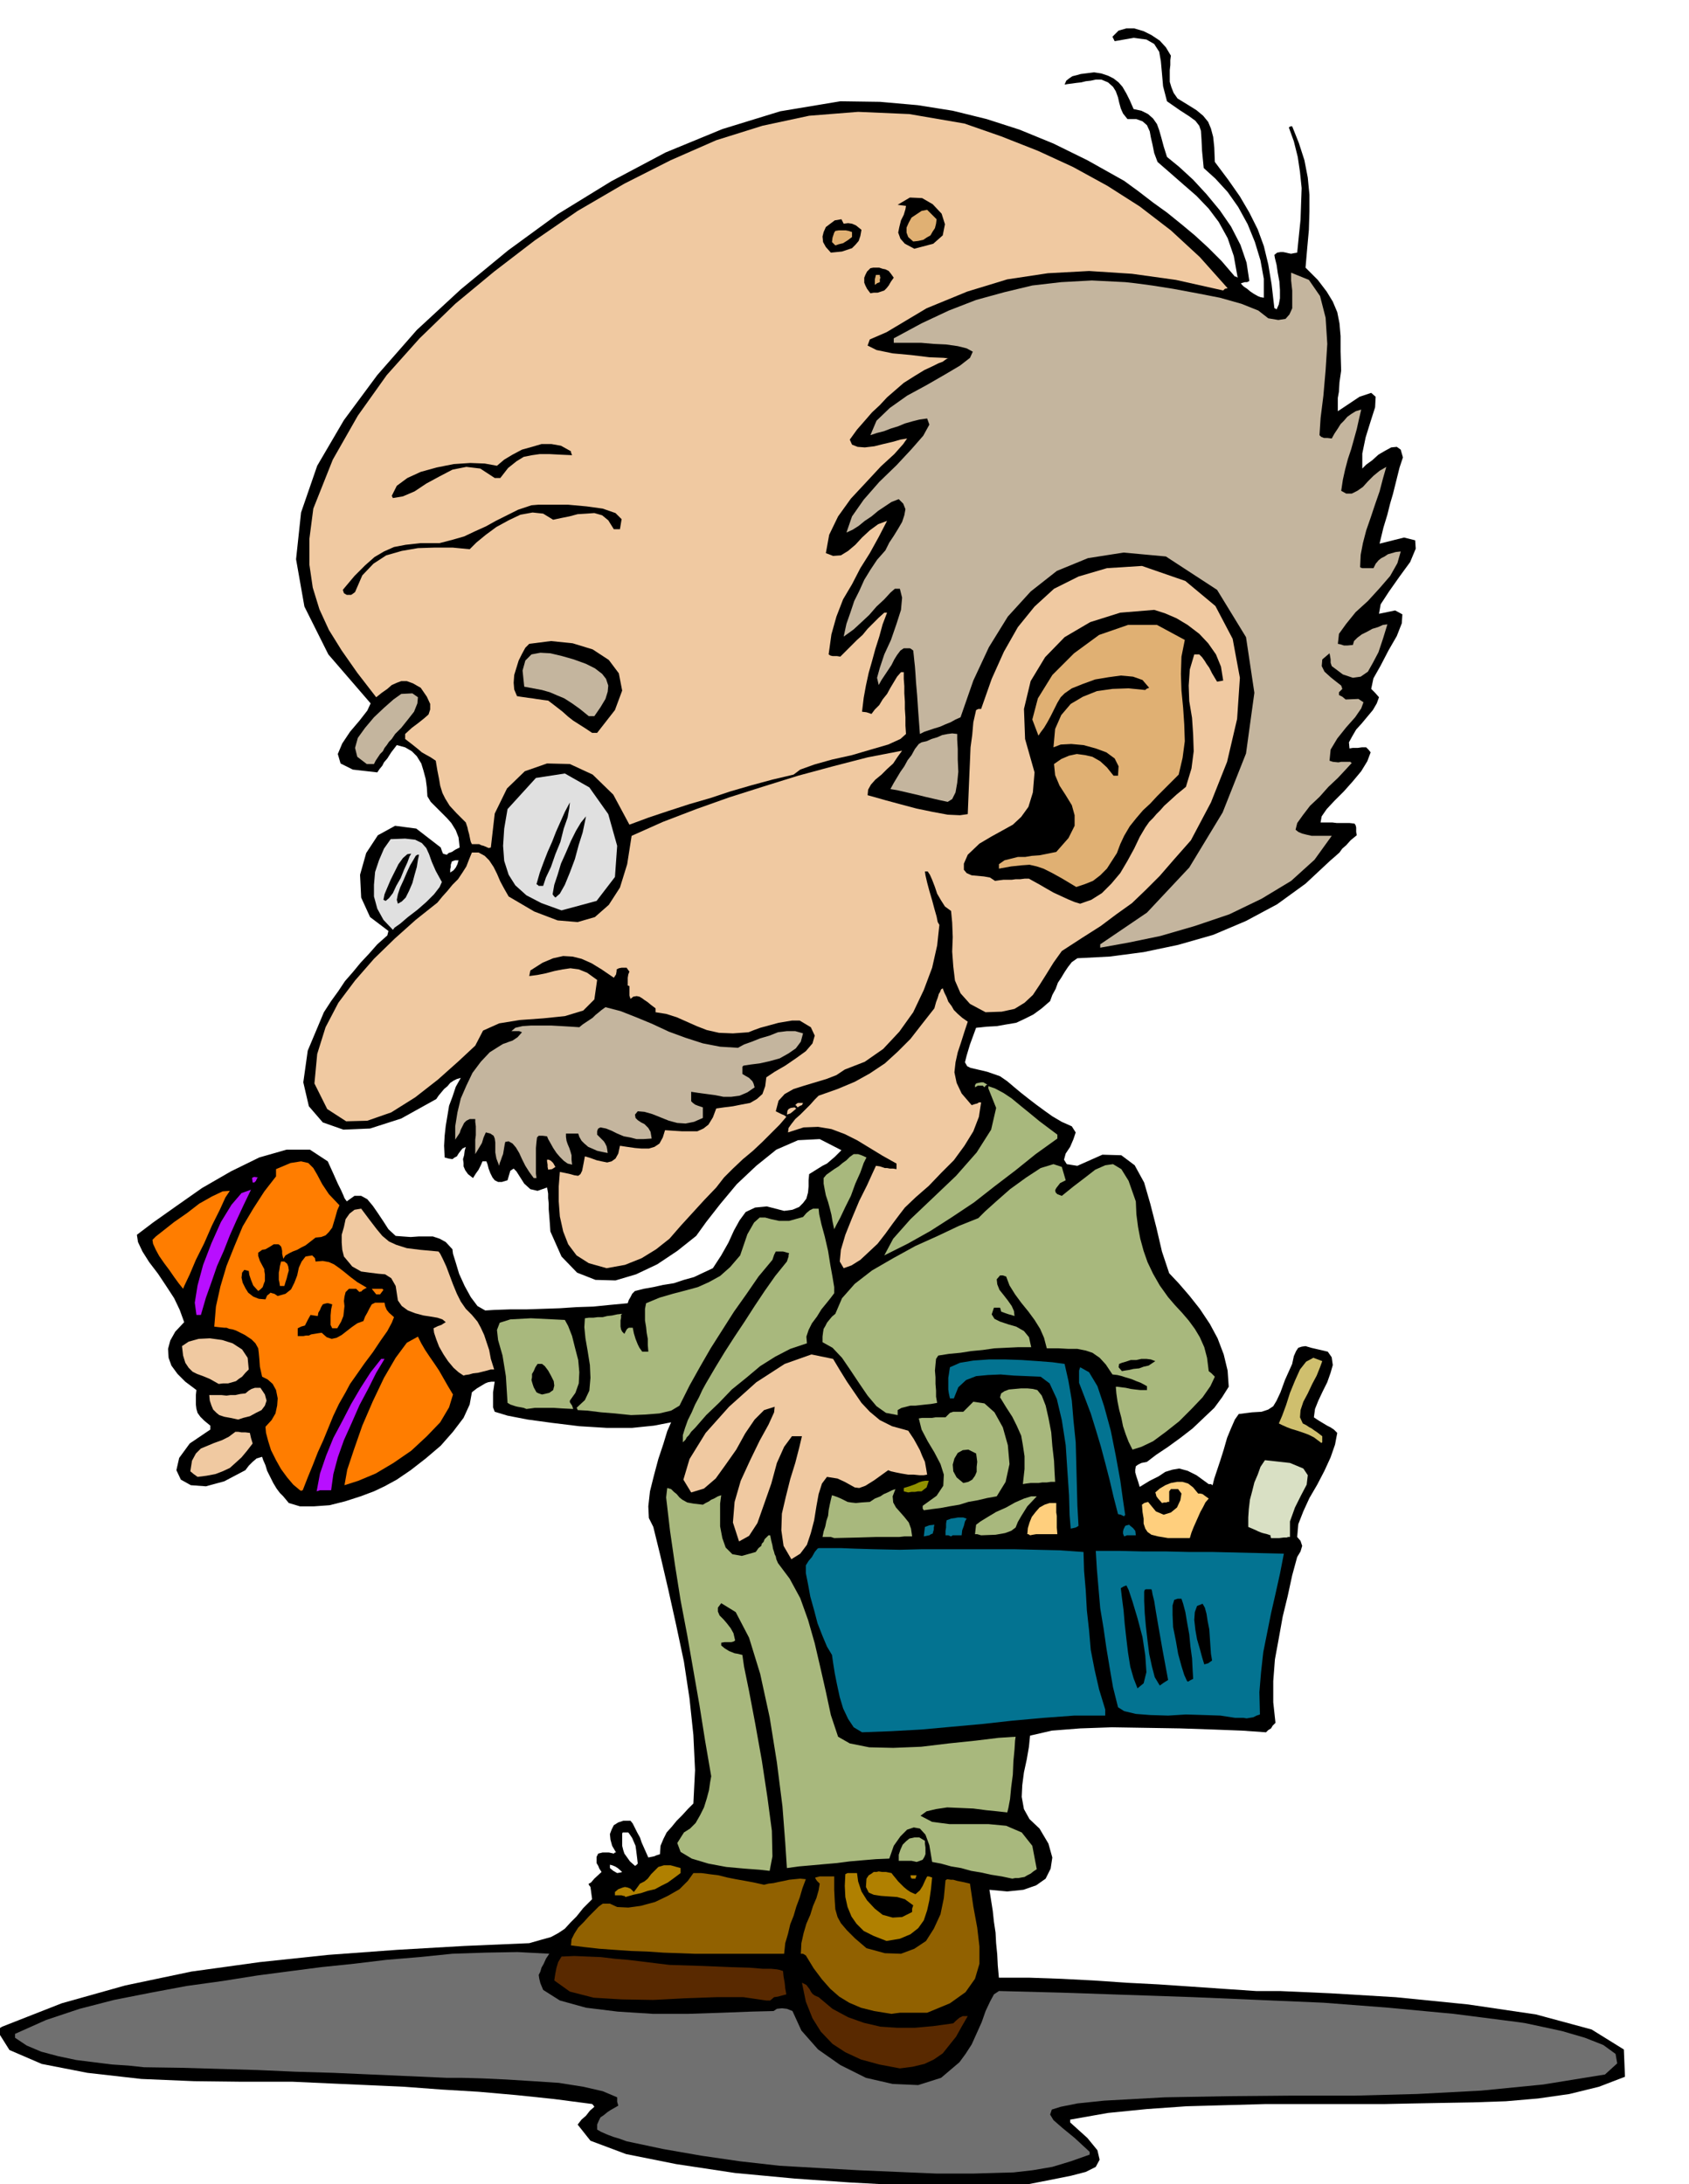 <svg xmlns="http://www.w3.org/2000/svg" fill-rule="evenodd" height="634.297" preserveAspectRatio="none" stroke-linecap="round" viewBox="0 0 3035 3925" width="490.455"><style>.brush1{fill:#000}.pen1{stroke:none}.brush3{fill:#592900}.brush4{fill:#916100}.brush5{fill:#b08000}.brush6{fill:#a8b87d}.brush7{fill:#037391}.brush8{fill:#f0c9a1}.brush9{fill:#ffcf7d}.brush12{fill:#ff7d00}.brush13{fill:#b80fff}.brush15{fill:#c4b59e}.brush17{fill:#e0b073}</style><path class="pen1 brush1" d="m1643 3929-41-3-75-4-99-7-107-10-106-16-90-18-64-24-23-29 7-9 8-7 7-9 8-7-2-3-2-2-69-9-67-7-68-6-67-4-67-5-67-3-67-3-66-3h-91l-86-1-95-4-97-11-82-16-58-25-22-35 4-4 5-3 107-42 114-32 119-25 123-17 123-13 123-9 121-7 117-5 21-6 18-5 13-7 12-8 10-11 11-11 12-15 16-16-2-15-1-7-3-4v-2l4-2 6-7 13-12-4-6-2-5-3-5v-11l3-6 8-2h11l9 2 2-2h2l-7-12-3-11-1-10 3-8 4-8 8-5 9-3h13l4 5 4 8 4 8 5 9 3 9 4 9 4 9 4 9 5-1 5-1 5-2 6-2 1-15 5-12 6-12 9-10 9-11 10-10 10-11 10-10 3-60-3-63-7-66-10-66-14-66-14-63-14-60-13-53-8-16-1-21 3-27 7-28 8-30 9-27 7-23 7-16-31 6-39 4h-46l-49-3-49-6-44-6-36-7-23-7-3-8v-27l1-6 1-7 1-6h-6l-6 1-5 2-5 3-10 6-9 7-4 22-11 24-19 25-22 25-27 23-27 21-25 17-22 12-19 9-24 9-28 9-28 7-28 2h-25l-20-6-10-12-6-6-6-8-6-10-5-10-6-12-3-10-4-9-2-6-10 3-7 6-7 7-6 8-38 20-33 9-27-2-18-10-8-17 5-22 19-26 37-25v-7l-11-9-7-7-5-7-2-7-1-8v-17l1-9-20-15-14-14-11-15-5-14-1-16 4-15 9-16 16-17-8-22-10-21-15-23-14-21-16-21-12-19-8-17-2-13 29-22 41-29 47-33 52-30 51-25 49-14h42l32 21 10 22 8 18 6 12 4 9 2 5 2 3 1 1 1 2 14-10h12l11 6 10 12 9 13 10 15 9 14 13 12 13 1 14 1 14-1h26l12 4 11 6 12 13 1 8 5 16 6 20 10 22 11 20 12 16 14 8 16-1 29-1h29l30-1 30-1 30-2 30-1 30-3 32-3 2-6 3-5 3-6 5-5 16-4 17-3 18-4 19-3 18-6 18-5 17-8 17-8 15-23 13-23 10-22 10-18 11-15 17-8 21-2 31 8 15-2 12-5 7-7 6-8 3-11 1-11v-11l1-11 8-5 8-5 8-5 8-4 7-6 7-6 6-6 6-6-39-20-39 2-39 17-36 29-35 33-30 36-25 32-18 25-34 27-36 24-38 18-37 11-36-1-33-13-28-29-20-45-1-15-1-13-1-12v-10l-1-10v-8l-1-6-1-5-17 6-13-3-11-10-7-11-7-11-5-5-6 4-5 17-10 3h-7l-6-3-4-5-4-8-3-8-2-8-2-5h-7l-3 7-4 8-5 7-5 8-9-7-5-7-3-7v-6l-1-7 2-7 1-8 2-7-6 3-4 5-3 4-3 5-4 2-4 3-7-1-7-2-1-21 1-18 2-18 3-18 3-18 6-16 6-18 9-16-7 2-6 3-6 4-5 6-6 5-5 6-5 6-4 6-63 35-56 18-48 2-37-13-25-29-10-43 8-57 29-69 13-20 13-18 12-18 14-16 14-17 15-16 15-17 18-16 1-4 1-4-33-25-16-35-2-41 11-39 21-32 31-17 38 5 44 34 2 6 2 5 3 1 4 1 3-3 6-2 6-4 8-4-2-18-5-13-8-13-8-9-10-10-9-9-10-10-6-10-1-16-2-15-4-15-4-13-8-13-9-9-12-7-15-4-10 13-7 11-6 7-3 6-5 6-4 6-44-5-22-11-5-17 8-19 14-21 17-20 14-18 6-13-76-88-43-86-15-85 9-84 29-84 48-82 60-81 71-81 79-73 85-70 89-65 96-59 98-52 102-42 104-32 108-18 71 1 68 6 63 10 61 15 59 19 61 25 61 30 66 37 26 19 26 20 25 18 26 21 24 20 24 22 24 24 24 28h2l3 2-7-39-11-32-16-29-18-24-22-23-23-20-24-21-23-20-6-16-3-15-3-13-2-11-5-11-8-7-11-4h-16l-8-10-4-9-3-11-2-9-4-11-5-8-9-8-12-5h-10l-9 2-9 1-8 2-9 1-7 1-8 1-6 1 3-7 5-4 6-4 8-2 7-2 8-1 8-1 8-1 13 2 12 4 10 5 9 7 7 8 7 12 6 12 7 16 14 3 12 6 9 8 7 10 4 11 4 14 4 15 6 19 22 18 25 23 24 26 24 29 20 29 17 33 11 32 5 33-2 1-2 1h-4l-7 2 1 2 4 4 6 4 6 5 6 4 7 4 5 2 6 1v-34l-6-33-10-33-13-32-17-31-19-27-22-24-21-19-3-31-1-21-1-15-3-9-7-9-11-8-17-11-23-16-7-27-2-23-2-22-3-17-9-14-14-8-23-3-34 6-2-4-2-4 11-11 14-4h14l17 5 14 7 15 10 11 12 9 15-1 8v9l-1 9v21l3 10 4 10 7 10 18 11 16 10 12 10 9 11 5 12 4 15 2 19 1 26 24 32 21 30 17 29 15 30 11 30 8 33 6 36 5 43h1l3 2 4-9 2-11v-15l-1-15-3-16-2-14-3-12-1-6 5-4 6-1h5l5 1 4 1 5 1 5-1 6-1 3-30 3-29 1-29 1-28-3-29-4-27-7-28-9-25 3-2h3l12 30 10 31 6 31 3 31v30l-1 33-3 33-3 35 22 22 16 21 11 18 8 19 4 20 2 23v28l1 34-3 21-1 17-2 11v24l39-26 21-7 8 7-1 19-8 25-9 29-6 29v27l7-7 11-8 11-10 12-7 11-6 10-1 7 5 4 14-6 18-4 16-4 16-4 16-5 17-5 20-7 23-7 29 44-11 20 5 1 15-10 24-19 26-19 27-15 23-3 17 29-6 13 7-1 16-9 23-15 26-14 27-13 23-4 19 7 7 7 8-4 11-7 12-10 12-10 12-10 11-7 12-6 11 1 11 6-1h9l7-1h8l4 4 4 5-6 16-11 18-15 18-16 18-17 17-14 15-9 13-2 11h21l8 1h23l9 1 2 3 1 4v8l1 6-11 9-8 9-7 6-5 7-9 8-7 6-45 42-51 37-56 30-59 25-63 18-62 13-61 8-58 3-10 7-7 9-6 9-6 10-6 9-4 11-6 11-4 11-15 13-15 11-16 8-15 7-18 3-17 3-18 1-19 2-11 30-6 20-3 12 4 7 6 3 13 3 17 4 23 8 13 9 13 11 12 10 14 11 13 10 15 11 14 10 17 10 18 8 7 11-4 12-6 14-8 12-3 11 5 8 19 3 45-20 34 1 24 18 17 31 11 38 11 43 10 43 13 39 17 18 19 22 19 24 18 27 14 26 11 29 7 29 2 29-12 19-14 19-19 18-20 19-22 17-22 16-21 14-17 13-10 2-6 3-4 3-1 6v5l2 7 3 9 3 10 18-11 16-8 12-8 13-4 12-2 15 4 16 8 22 16h4l3 2 3-12 5-15 6-18 6-19 6-21 7-17 7-16 7-10 24-3 17-1 12-4 9-6 6-10 7-15 8-22 13-29 3-14 4-9 4-6 6-2 7-1 10 3 13 3 17 4 7 10 2 14-4 14-6 17-8 16-8 17-6 15-2 15 9 6 10 6 5 3 6 3 6 4 6 6-4 21-8 23-11 24-13 25-14 24-11 24-9 23-2 23 6 7 3 9-3 10-6 10-9 33-8 37-9 37-7 39-7 38-3 39v38l4 37-5 5-3 5-5 3-4 4-43-3-52-2-59-2-61-1-62-1-57 2-51 4-39 9-2 20-4 23-5 23-3 23-1 21 4 22 10 18 18 17 16 27 7 25-3 20-9 18-17 12-23 8-29 3-32-3 3 19 3 19 2 19 3 20 1 19 2 20 1 20 2 22h56l57 2 58 3 58 4 58 3 59 4 58 4 59 4h43l90 4 117 7 130 13 122 18 100 27 58 36 2 49-47 18-53 13-56 8-58 5-59 2-56 1-54 1-48 1h-214l-71 2-72 2-71 5-70 7-68 12v5l31 28 18 22 4 17-7 13-18 9-27 7-35 7-41 8-27 1-27 1h-26l-24 1h-76l-25 1zM809 1568l6-4 4-5 3-6 2-7h-6l-3 1-3 1-1 3-1 3v4l-1 4v6zm332 1785 2-1 3-3-1-9-1-8-1-8-1-7-3-7-3-7-4-6-3-4h-10l-1 2v22l2 8 2 6 5 7 5 7 9 8zm-32 13 6-1 3-1-8-7-5-3-5-2-4-1v6l6 5 7 4z"/><path class="pen1" style="fill:#707070" d="m1683 3906-71-3-70-3-71-4-70-4-71-8-69-10-69-12-66-14-14-5-10-3-8-3-5-2-9-4-7-4v-9l3-7 3-6 6-4 6-5 6-4 7-4 7-4-2-7v-8l-26-11-35-8-44-7-46-3-48-3-43-2-37-1h-27l-68-3-68-3-68-3-68-2-68-3-68-2-68-2-68-1-28-3-30-2-32-4-32-4-33-7-30-8-26-11-21-14v-7l56-25 60-20 62-16 66-13 64-12 65-9 63-10 61-8 54-7 58-6 58-7 60-5 59-6 60-2 57-1 57 3-6 9-4 9-4 7-2 7-3 6 1 7 2 8 5 12 30 19 47 13 57 7 63 4h64l61-2 52-2 40-1 6-4 9-1 9 1 10 4 16 35 30 34 40 28 46 23 48 11 46 2 41-13 33-28 11-15 11-17 9-20 9-20 7-20 8-17 7-13 9-6 115 3 117 4 117 4 117 5 117 5 117 9 117 11 117 15 13 2 28 6 37 8 41 12 33 13 22 16 3 17-22 20-111 18-112 11-114 6-113 3h-115l-113 1-113 2-109 6-48 5-30 6-16 5-3 9 6 10 16 14 22 18 27 25v5l-34 12-33 10-35 6-35 4-36 1-35 1h-67z"/><path class="pen1 brush3" d="m1617 3717-37-7-33-9-28-13-23-15-21-22-15-24-12-30-7-34 8 4 6 8 2 4 3 4 4 3 7 3 25 21 28 15 28 10 30 7 30 2h32l33-3 36-5 5-5 6-5 6-3h9l-11 19-10 18-12 15-12 15-16 11-17 8-21 5-23 3z"/><path class="pen1 brush4" d="m1602 3619-31-5-24-6-21-9-18-11-16-14-15-17-15-20-14-23-5-3h-4l1-19 4-18 5-17 7-16 5-16 6-14 4-14 2-12-5-5-2-3-1-2v-1l8-2h26v24l1 20 1 15 4 14 6 11 11 13 14 14 21 18 33 9 29 1 24-9 21-14 14-22 12-26 6-29 3-32 3-2 7 1h4l7 2 10 2 13 3 6 41 7 38 4 34v31l-8 27-17 24-28 20-41 17h-49l-8 1-7 1z"/><path class="pen1 brush3" d="m1377 3595-41-6h-49l-56 2-57 3-57-1-50-3-43-11-28-20 1-7 1-6 1-5 1-5 3-10 6-10 23-1 24 1 24 1 25 3 24 2 25 3 24 3 25 3 62 2 48 2 34 1 24 2h15l10 1 5 1 6 2 1 10 2 11 1 10 2 11-8 2-7 2-7 1-7 6h-7z"/><path class="pen1 brush4" d="m1248 3511-28-1-28-1-29-2-29-1-29-2-28-2-27-3-24-3 1-11 5-10 7-11 10-10 9-10 9-9 9-9 7-5h13l13 6 20 1 22-3 26-7 23-11 21-12 15-15 10-14h14l15 2 16 2 16 4 15 3 17 3 16 3 18 4 8-2 9-1 9-2 10-2 9-2 10-1 10-1 10 1-6 16-5 17-6 16-5 17-6 15-4 17-5 17-2 19h-161z"/><path class="pen1 brush5" d="m1593 3488-23-9-18-9-13-13-9-13-7-17-4-18-1-20 1-21 4-2h17l2 15 6 18 10 16 14 15 14 11 18 5 17-1 18-9v-6l2-6-15-11-14-4-15-1-14-1-13-2-9-4-5-10 1-15 4-6 5-3 4-3h5l4-1 6 1h7l10 2 3 4 5 6 4 5 5 5 5 5 6 5 6 4 9 4 8-7 5-8 4-9 4-8h3l6 2-2 20-3 21-4 18-6 18-10 14-14 11-19 8-24 4zm-469-79-2-2h-2l-3-1h-12v-6l6-5 8-3 4-1 5 1 5 2 6 6 6-8 5-7 8-4 6-5 6-8 6-6 7-7 10-3h12l18 5v9l-12 9-11 8-12 6-11 6-13 3-12 4-14 3-14 4z"/><path class="pen1 brush5" d="m1639 3376-2-1-1-5h11l-1 3-1 3h-6z"/><path class="pen1 brush6" d="m1819 3376-19-4-19-3-18-4-18-3-18-5-18-3-18-5-16-3-5-30-7-19-10-11-11-2-12 4-12 12-12 17-8 23-24 1-24 2-23 2-23 3-23 2-22 2-23 2-22 3-3-46-5-65-10-79-13-81-17-78-20-65-24-46-26-16-6 8v7l3 7 7 7 6 7 7 9 5 9 3 13-3 2-4 1h-12l-6 1v5l6 5 8 5 5 2 5 2 6 1 8 2 3 21 9 44 11 58 12 67 10 66 8 60 1 46-5 26-18-2-27-2-33-3-32-6-30-9-20-12-6-16 12-19 11-7 10-10 8-14 7-14 5-16 4-15 2-14 2-11-11-64-10-63-11-63-11-63-12-63-10-63-9-62-7-60 1-9 1-8 7 2 5 5 5 4 5 6 5 4 9 5 11 2 17 2 5-3 6-3 4-3 5-2 7-4 6-2-2 15v41l4 21 6 17 12 12 17 3 25-7 5-7 5-4 1-4 3-3 2-5 5-5 2-2h3l2 10 2 8 1 6 2 6 1 4 2 4 1 5 3 7 21 28 19 35 14 39 12 42 10 43 10 44 9 42 13 39 21 12 35 7 43 1 50-2 50-6 48-5 41-5 31-2-1 7-1 16-2 21-1 24-3 23-2 21-3 16-2 8-18-2-20-2-23-3-23-1-24-1-20 3-17 4-11 8 21 11 31 4h70l32 3 28 12 19 24 8 42-6 4-5 4-6 3-5 3-6 1-5 1h-6l-5 1z"/><path class="pen1 brush6" d="m1647 3346-9-2h-23v-11l3-9 4-9 6-6 6-5 9-2h9l10 6v5l1 7v12l-2 5-3 5-5 2-6 2z"/><path class="pen1 brush7" d="m1549 3113-15-9-10-15-9-19-6-20-5-23-4-20-3-19-2-14-9-15-8-19-9-23-6-23-7-25-4-22-4-20v-14l5-8 6-7 5-9 5-6 2-1h40l25 1 34 1 47 1 40-1h165l41 1 42 1 42 3 1 34 3 35 2 36 4 36 3 35 7 36 8 35 11 36v11h-56l-54 4-56 5-54 6-55 5-55 5-54 3-53 2zm670-26-26-4-29-1-33-1-32 2-32-1-26-2-21-5-11-7-9-36-6-35-6-36-5-35-6-36-3-35-3-35-2-33h42l42 1h42l43 1h42l42 1 42 1 43 1-7 36-8 36-8 35-7 35-7 35-4 36-3 36 1 40-6 2-6 3-6 1-6 1-6-1h-15z"/><path class="pen1 brush1" d="m2044 3034-7-18-6-21-4-25-3-25-3-27-2-24-3-23-2-17 5-3 5-2 4 8 7 21 9 30 9 34 5 33 2 30-5 20-11 9zm40-5-9-15-5-19-5-23-3-24-3-26-2-23-1-22v-17l1-3 2-1h10l1 3 1 6 3 12 3 19 5 29 7 40 10 54-8 5-7 5zm49-8-5-11-5-16-6-22-4-23-5-25-1-22v-17l3-10 6-2h7l3 9 4 15 3 18 4 22 2 21 3 22 1 20 1 17-6 3-3 2-2-1zm31-30-4-13-4-15-5-17-3-17-2-18 1-14 4-11 10-4 4 7 3 11 2 13 3 15 1 15 1 15 1 14 2 12-7 5-7 2z"/><path class="pen1 brush8" d="m1422 2802-14-24-4-28 1-30 7-30 8-32 9-29 7-27 5-21h-18l-14 19-13 29-10 37-13 37-12 34-15 23-18 10-11-34 3-37 11-38 17-37 17-35 16-29 10-22 1-10-19 6-17 17-17 25-16 29-19 27-18 25-21 18-23 7-14-23 11-37 29-47 42-47 49-44 51-33 48-17 39 8 12 20 13 21 13 19 13 19 15 16 18 15 22 11 29 8 4 6 6 9 5 9 6 11 4 10 5 11 2 11 2 12-6 1h-8l-10-1h-10l-12-2-10-2-9-2-5-2-25 18-16 10-11 4-8-1-9-5-9-5-13-6-19-3-9 12-6 19-4 22-4 25-6 23-7 21-12 16-16 10z"/><path class="pen1 brush9" d="m2099 2764-18-3-12-3-7-5-4-6-3-9v-9l-2-12-1-13 4-3 7-2 14 17 14 6 13-4 11-9 6-13 2-12-6-8h-13l-3 4v19h-3l-2 1h-4l-4 1-7-8-3-4-1-4-1-3 8-7 10-6 10-4 11-2h10l10 3 9 7 9 11h4l4 1 4 3 7 5-6 7-4 8-5 9-4 9-4 9-4 9-4 10-3 10h-39z"/><path class="pen1" style="fill:#d9e0c4" d="M2299 2764h-15l-1-3v-2l-6-2-4-1-4-1-3-1-5-2-4-2-7-3-7-3v-17l1-15 2-17 4-15 4-16 6-14 5-14 8-12 45 5 24 10 8 12-2 17-10 19-11 22-9 25v28h-3l-3 1h-5l-8 1z"/><path class="pen1 brush6" d="m1499 2764-6-2h-15l2-10 3-9 2-10 3-9 1-10 2-10 2-9 2-8 9 3 7 3 6 3 6 3 6 1 9 1 10-1 15-1 9-6 10-4 6-4 7-3 8-4 6-2-5 13 1 11 5 9 8 9 7 8 8 10 4 11 2 14h-14l-9 1h-41l-33 1-43 1z"/><path class="pen1 brush7" d="m1660 2761 1-9 1-8 8-3 9-1-1 5v4l-1 3-1 4-3 1-3 2-5 1-5 1zm49 0-5-2h-5v-8l1-6v-7l1-6 8-3 7-1 5-1h10l6 2-3 5-2 8-3 8-1 9h-16l-3 2zm311 0-2-5v-4l1-4 3-6 3-1 4-1 2 2 5 4 4 5 1 8h-16l-5 2z"/><path class="pen1 brush6" d="m1763 2759-7-2h-4l1-9 1-8 8-6 13-8 15-9 18-8 16-9 16-7 13-4h10l-17 18-10 16-7 12-4 10-8 6-11 4-17 3-26 1z"/><path class="pen1 brush9" d="m1851 2759-3-2h-2l1-11 3-10 4-10 7-9 7-8 9-5 9-3h12v17l1 6v21l1 12h-38l-6 1-5 1z"/><path class="pen1 brush7" d="m1924 2747-2-24-1-36-3-44-3-46-7-45-9-38-13-28-16-12-24-1-24-1-24-2-23 1-21 2-18 7-14 13-8 20h-7l-2-9-1-7v-21l1-6 1-7 1-6 18-8 24-4 28-2h30l29 1 29 2 26 2 22 3 7 31 6 35 3 36 4 39 1 38 1 38 1 38 2 36-3 2-2 1-4 1-5 1zm96-22-6-3-5-1-8-31-7-30-8-31-8-30-9-30-9-29-11-29-10-26v-22l2-6 16 9 15 25 12 36 12 44 9 45 8 44 5 36 4 27h-1l-1 2z"/><path class="pen1 brush6" d="m1660 2714-2-3v-5l25-18 12-18 1-20-6-19-11-21-12-20-11-21-5-20 6-1h18l6-1h18l8-8 6-2h18l18-18 20 3 18 16 15 27 9 32 3 34-7 32-16 26-17 3-17 4-17 3-16 5-18 3-16 3-16 2-14 2z"/><path class="pen1" style="fill:#919100" d="m1632 2682-4-1-4-1v-6l10-3 11-4 6-3 6-2 6-1h6l-2 6-2 6-4 3-5 4h-6l-6 1h-6l-6 1z"/><path class="pen1 brush12" d="m539 2678-12-10-11-13-11-15-9-16-9-18-5-16-4-15-1-11 11-12 7-12 3-14 1-13-3-15-6-11-9-8-10-5-4-18-1-14-1-11-1-8-5-9-7-7-12-8-16-8-6-2-6-1-5-2h-4l-10-1-8-1 3-36 8-36 11-37 14-35 15-36 19-32 20-31 21-27v-13l26-11 19-3 13 3 9 9 7 12 9 17 12 18 19 20-4 9-3 11-3 10-3 10-6 8-6 6-8 3-10 1-9 7-9 7-8 4-7 4-8 3-6 3-7 4-4 6-2-9v-5l-1-5-1-3-3-3-2-1h-8l-8 5-7 4-6 1-4 3-3 2v6l3 9 8 15v3l1 6v12l-2 5-2 6-4 4-4 3-9-10-4-10-3-9-1-7-4-1-4-1-4 5-1 9 2 9 5 10 5 8 9 7 10 4 12 1 3-7 4-3 2-2 3 1 4 1 6 4 14-4 10-8 6-12 5-13 3-14 5-11 7-9 12-2 5 5 1 6 13-1 11 2 9 4 10 7 9 7 11 9 12 9 17 10-7 4-3 3h-2l-1 1-3-3-3-3h-13l-6 6-2 8-1 8 1 9-1 9-1 9-4 10-7 12h-9l-3-6v-17l1-11 2-9-7-2h-3l-4 1-3 1-3 5-2 5-3 5-1 6-7-1-6-1-5 9-5 10-7 2-6 3v14h10l5-1h5l4-2 6-1 6-1 7-1 9 8 9 3 9-2 9-5 9-7 9-7 10-7 11-4 3-8 4-7 4-8 4-7 6-3h17l1 6 3 7 4 5 9 8-4 10-8 15-12 17-14 21-15 20-14 20-12 17-8 15-12 21-10 21-9 22-9 22-10 22-9 23-9 22-9 23-3 1-2-1z"/><path class="pen1 brush13" d="m569 2680 6-32 11-32 13-32 16-30 16-31 17-29 18-28 19-24h6l-15 25-14 28-16 30-14 32-14 31-11 31-8 30-4 29h-20l-6 2z"/><path class="pen1 brush12" d="m619 2669 5-28 12-36 15-43 19-44 20-42 21-36 20-27 20-11 6 12 7 12 8 12 9 13 8 12 8 14 8 14 9 15-7 23-16 27-24 25-28 26-32 22-32 19-31 13-25 8z"/><path class="pen1 brush6" d="m1838 2667 3-27v-23l-3-20-3-17-8-18-8-16-11-17-11-18 2-7 6-4 8-3 11-1 11-1h11l10 1 8 2 8 10 7 18 5 22 5 26 2 25 3 26 1 21 1 17h-8l-7 1h-8l-7 1h-14l-8 1-6 1z"/><path class="pen1 brush1" d="m1731 2665-12-10-6-11-1-12 3-11 6-10 9-5 10-1 14 7 1 7 1 8-1 9v9l-3 7-5 7-7 4-9 2z"/><path class="pen1 brush8" d="m355 2654-7-5-6-5 3-19 7-13 9-9 12-5 12-5 14-5 12-6 12-9h5l6 1h7l8 1 2 9 3 10-10 13-10 12-11 10-10 9-13 6-13 5-16 3-16 2z"/><path class="pen1 brush6" d="m2035 2605-7-14-5-13-5-15-3-15-4-15-3-15-2-14-1-12h3l7 1 8 1 9 2 8 1 9 1h12v-7l-11-6-8-3-7-3-6-2-7-2-6-2-8-2-9-1-12-18-11-12-13-9-12-4-15-3h-16l-18-1h-21l-5-19-7-16-10-16-11-15-13-16-11-15-10-16-6-16-6-2h-5l-6 7 1 9 4 10 8 10 7 9 7 10 4 9 1 9-6-2-4-1-6-2-8-3-1-4-1-3h-11l-4 12 5 8 10 5 15 5 14 4 14 8 9 11 4 18h-24l-21 1-21 1-21 3-21 2-19 3-21 2-19 3-4 6-1 10-1 11 1 12v12l1 12v11l2 11-11 2-10 1-9 1-9 1h-9l-8 2-8 2-7 4v9l-21-4-17-12-16-19-15-22-16-24-15-22-17-18-18-10v-10l1-8 1-6 3-5 3-6 4-5 5-6 6-5 12-28 23-26 31-24 38-22 40-22 40-18 38-18 35-14 12-12 20-18 25-22 29-21 26-17 23-7 15 5 7 24-10 5-7 9-2 4 1 4 3 3 8 3 21-17 21-16 18-14 18-8 14-2 15 9 13 21 13 37 1 23 3 23 4 21 6 22 7 20 10 21 12 21 15 21 12 14 13 14 12 14 11 15 9 15 8 18 5 19 3 24 5 4 6 6-8 17-14 20-20 21-22 22-24 19-23 17-21 10-16 5z"/><path class="pen1" style="fill:#cfbf6e" d="m2373 2592-12-9-10-5-11-4-9-3-10-3-8-3-9-4-6-3 6-14 7-19 7-22 9-22 9-20 11-14 13-7 16 6-4 11-6 15-8 15-8 17-8 15-5 15-1 13 5 11 6 3 6 4 4 2 4 3 6 4 9 7v11l-2 1-1-1z"/><path class="pen1 brush6" d="M1227 2592v-13l4-13 5-14 7-14 6-14 7-13 6-13 6-11 17-29 17-28 18-28 18-27 18-28 18-27 19-27 21-26 2-6 1-3v-3l1-3-4-1-3-1-4-1h-13l-3 6-3 9-25 30-22 32-22 31-21 33-21 33-19 33-19 34-18 36-15 9-21 5-25 2-26 1-29-3-25-2-24-3-18-1-1-3-1-1 15-14 8-17 2-23-1-23-4-25-4-23-2-20 1-16 7-1h8l8-1h9l8-2 9-1 9-2 9-1-2 2v5l-1 5v11l1 5 2 4 4 4 3-6 2-3 3-2h7l2 10 3 10 2 5 2 5 3 6 5 7h11l-1-12v-11l-2-11-1-10-2-12v-21l2-10 24-10 24-7 23-6 22-6 20-9 20-11 18-16 18-21 13-38 12-21 10-9h10l11 3 14 3h18l25-7 6-7 6-5 6-3h10l1 10 4 18 6 22 6 26 4 25 4 22 3 18v11l-6 8-8 10-9 11-8 13-9 12-6 12-4 12 1 12-30 10-27 14-27 17-25 21-26 21-23 24-23 22-20 23-7 7-4 6-4 4-2 4-3 3-2 2z"/><path class="pen1 brush8" d="m428 2551-14-3-11-2-9-3-5-4-6-6-3-7-3-9-1-10h22l9 1 7-1h9l9-2 9-1 6-5 5-3 3-1 3-1h10l8 12 3 11-3 9-6 8-10 5-11 6-12 3-9 3z"/><path class="pen1 brush6" d="m946 2532-5-2-5-1-6-1-4-1-9-3-5-3-3-48-6-37-8-28-2-18 5-13 19-6 37-2 61 3 6 11 7 18 5 20 6 23 2 22-1 20-6 17-10 14v3l2 3 2 3 2 6-20-1-15-1h-34l-7 1-8 1z"/><path class="pen1 brush1" d="m974 2506-6-2-4-2-5-9-2-6-2-7 1-5v-6l3-5 3-7 4-6h8l5 4 6 8 5 9 5 10 1 8-2 8-7 5-13 3z"/><path class="pen1 brush8" d="m393 2487-16-9-12-5-11-4-8-4-7-7-6-9-4-13-2-17 12-8 18-5 20-1 22 3 19 6 17 11 10 15 2 21-6 6-6 7-6 4-5 4-7 2-7 2h-9l-8 1zm440-15-9-6-9-8-10-12-8-12-8-14-5-13-4-12-1-8 8-4 6-2 3-2 5-3-6-5-9-3-12-2-13-2-15-4-13-5-11-8-7-10-4-26-8-14-11-7-12-1-16-2-15-2-16-9-15-18-3-12-1-13v-14l4-14 3-14 7-10 9-7 12-2 15 20 13 17 10 12 12 10 13 6 19 6 24 3 33 3 3 4 5 10 6 13 6 16 6 16 7 17 7 14 9 13 11 11 10 12 6 11 6 13 4 12 5 15 3 16 6 19h-6l-7 2-8 2-8 2-9 1-7 2-7 1-3 1z"/><path class="pen1 brush1" d="m2016 2464-6-7 1-6 5-2 7-2 9-3h10l9-2h9l8 1 8 3-6 4-6 4-9 2-8 3-10 1-9 2-7 1-5 1z"/><path class="pen1 brush13" d="m353 2363-3-22 5-31 10-37 15-39 17-38 19-31 18-21 17-6-13 27-13 28-12 27-11 28-12 27-10 29-10 28-9 31h-8z"/><path class="pen1 brush12" d="m676 2326-4-5-4-5h19l2 2-3 4-3 4h-7zm-347-10-8-10-8-11-9-13-9-12-9-13-6-11-5-11-1-7 6-6 14-11 19-15 23-16 22-17 23-13 19-9 13-1-8 12-10 22-14 28-14 32-15 30-11 26-9 19-3 7zm174-5-1-7-1-4v-13l1-5 1-7 2-8h6l5 4 2 5 1 7-2 7-2 8-2 6-2 7h-8z"/><path class="pen1 brush8" d="m1090 2279-32-9-22-14-15-20-9-23-6-27-2-27v-27l2-26 10 2 9 2 7 2 7 1 4-3 3-6 2-10 3-16 10 3 11 4 9 2 10 2 8-2 7-5 5-9 3-14 13 2 14 2 12 1h13l10-3 9-6 6-11 4-13 15 1 16 1h27l11-5 9-7 8-13 6-16 14-2 16-2 15-3 16-3 12-7 10-9 5-14 2-16 15-10 19-11 19-13 18-13 12-14 4-14-7-15-20-12h-14l-12 2-12 2-11 3-11 3-11 3-11 4-10 4-28 2-25-1-22-5-18-7-18-8-18-8-19-6-19-3v-7l-8-6-6-5-6-4-4-3-5-3-5-1-6 1-5 4-2-6v-17l-3-1v-14l1-6 2-5-3-4-2-3h-9l-5 1-4 2v3l-1 6-4 6-22-15-18-11-18-8-16-4-17-1-18 4-19 8-22 14-1 5-1 5 15-2 15-3 15-4 15-3 14-2 15 2 15 6 18 13-5 35-20 20-33 10-39 4-42 3-37 6-29 13-14 27-30 28-37 33-41 32-43 27-43 15-38 1-34-22-23-46 5-53 15-48 23-44 30-40 34-39 37-36 38-34 39-31 9-11 9-10 9-11 10-10 8-12 7-11 5-13 5-12h12l11 6 8 8 8 12 6 12 6 14 7 13 8 14 46 27 42 16 36 3 31-9 25-22 20-31 13-42 8-51 56-25 60-23 59-21 63-20 61-19 63-17 62-16 62-12-8 11-8 12-11 10-10 10-11 9-8 9-5 9-1 10 11 3 21 6 26 7 30 8 29 6 27 5 22 1 14-2 1-25 1-24 1-24 1-23 1-24 3-22 2-23 5-22 4-2h5l19-54 22-49 25-44 30-37 35-32 44-22 51-15 63-4 78 27 54 45 31 59 13 70-5 74-18 77-29 73-36 68-30 34-26 30-25 25-25 24-28 20-28 21-33 21-37 24-15 21-13 21-12 19-12 18-15 14-18 11-23 5-29 1-28-15-17-19-10-23-3-25-2-27 1-26-1-26-2-21-11-8-7-11-7-12-4-12-5-13-4-9-4-6h-5l1 7 3 13 4 15 5 17 4 15 4 14 2 10 3 5-4 37-9 40-15 40-19 40-25 35-29 31-33 23-36 14-15 10-18 7-20 6-20 6-19 6-16 9-11 12-5 19 4 2 6 3 5 2 4 3-12 14-15 15-16 16-17 16-18 15-18 17-16 16-14 18-22 23-21 23-21 23-20 23-24 19-26 16-30 12-33 6z"/><path class="pen1 brush8" d="m1516 2279-7-12 2-21 8-27 12-30 13-31 14-28 10-22 6-13 7 1 9 3h4l5 1h6l6 1v-10l-25-14-23-14-23-14-22-11-24-9-24-4-26 1-28 9 1-8 5-7 7-9 9-8 9-9 9-9 8-9 7-7 34-12 31-13 27-15 27-18 23-21 23-23 21-27 22-28 3-11 3-8 2-7 2-3 2-5 3-2 3 8 4 8 3 8 6 8 4 7 7 7 8 7 10 7-6 18-6 19-6 18-4 18-2 18 4 19 9 19 18 21 6-2 4-1 3-2h4l-4 26-10 26-16 26-19 26-23 23-22 23-23 20-20 19-10 13-12 16-13 18-14 18-16 15-15 14-16 10-14 5z"/><path class="pen1 brush6" d="m1589 2256 16-30 31-35 40-38 42-40 37-42 26-41 9-39-14-35v-4l12 4 15 8 15 10 17 14 16 13 17 14 16 12 16 12v7l-39 28-36 29-38 29-37 29-39 26-39 25-41 23-42 21zm-90-47-3-14-2-12-3-12-3-11-4-12-2-10-2-11v-10l5-6 7-5 7-5 8-5 7-6 7-5 6-6 7-5h8l6 2 9 4-5 10-6 17-9 20-8 22-10 20-9 19-7 13-4 8z"/><path class="pen1 brush13" d="m454 2125-1-8 1-1 3-1 7 1-2 1-2 5-3 3h-3z"/><path class="pen1 brush15" d="m959 2117-8-11-7-11-6-12-5-11-6-10-6-7-7-4-6 1-1 4-1 6-1 6-1 6-2 5-2 6-2 5-1 5-5-13-2-11v-18l-1-7-2-5-6-4-8-2-4 9-3 10-6 10-6 10v-26l1-8v-16l-1-8v-5h-10l-6 3-4 4-3 6-3 6-2 6-4 6-4 6v-24l4-25 6-25 10-23 11-23 15-20 16-17 19-12 5-3 6-2 5-2 6-2 9-6 8-9-5-2h-14l7-6 13-3 15-1h37l18 1 17 1 15 1 6-5 6-4 6-4 6-4 5-5 5-4 6-5 7-5 27 7 28 11 29 12 30 14 30 11 31 10 31 6 32 2 11-6 14-5 15-6 17-5 15-6 16-2h15l14 4-4 15-9 12-13 9-16 9-18 5-18 4-16 2-13 2-2 2v13l5 3 7 4 3 3 3 3 2 4 2 7-13 9-14 6-15 2h-14l-15-3-15-2-15-2-13-2v17l3 3 4 3 5 2 9 3v19l-16 7-15 3-15-1-15-4-15-6-15-6-14-4-12-1-5 6 1 6 4 4 6 4 6 3 7 7 4 7 2 12-15 1h-12l-12-3-11-2-12-5-10-5-10-4-10-2-4 2-1 2-1 3v6l5 5 7 7 2 3 3 6 1 5 1 7-10-2-9-2-9-4-7-3-7-6-5-5-4-7-2-6h-22v6l1 7 2 6 3 7 2 6 2 7v8l1 9-8-2-7-5-7-7-6-7-6-9-5-9-4-7-2-5-8-1h-7l-3 3-1 8-1 11v46l1 8h-5z"/><path class="pen1 brush8" d="m985 2102-1-5v-4l-1-6v-3h3l4 2 4 4 4 7-6 4-7 1zm429-99 1-7 2-3 4-2 7-1 1 1 2 1-7 6-4 3-3 1-3 1zm19-13-2-3-2-1 3-3 2-1h9l-1 2-1 2-3 1-5 3z"/><path class="pen1 brush6" d="M1752 1954v-4l2-3 4-1 5-1h4l7 4-3 2-2 3-3-3h-9l-5 3z"/><path class="pen1 brush15" d="M1977 1703v-6l84-57 76-81 60-99 42-106 15-109-15-100-52-85-92-60-76-7-64 10-56 23-47 37-41 45-34 55-28 60-23 66-9 4-9 5-10 4-9 4-10 3-9 3-9 3-8 4-3-40-2-30-2-23-1-16-1-13-1-9-1-10-1-9-4-3-2-1h-11l-6 4-6 8-5 8-5 10-6 9-6 9-6 9-5 9-3-13 5-18 8-24 12-26 10-29 8-25 2-22-4-16h-9l-8 7-11 12-14 13-13 15-15 14-13 12-11 8-7 5 5-23 7-20 7-21 9-18 9-20 11-18 12-18 15-17 7-14 8-12 8-13 7-12 4-12 2-11-4-10-8-8-13 5-12 8-12 8-12 10-12 8-11 9-11 7-11 5 10-29 21-30 28-32 31-30 27-29 21-24 11-20-4-11-14 2-12 3-14 4-12 5-13 4-13 5-12 3-12 4 11-26 24-23 31-22 35-19 33-19 27-16 18-14 5-11-11-6-16-4-21-3-22-1-23-2h-49v-8l50-27 49-23 49-19 51-14 50-12 52-6 55-3 60 3 18 2 30 4 38 6 43 8 41 8 39 11 30 12 18 14 18 3 13-2 7-8 5-11v-32l-2-18v-14l32 13 20 29 10 39 3 47-3 47-4 46-5 40-2 31 3 3 5 2h6l8 1 5-9 6-9 5-8 6-6 6-7 7-5 8-5 10-3-4 17-4 18-5 18-5 18-6 18-5 19-4 18-3 20 9 5h10l10-5 10-7 9-10 10-10 11-9 12-7-6 21-6 23-8 23-8 24-8 23-6 23-4 21-1 22 1 1 3 1h20l4-8 5-6 5-4 6-3 6-4 7-2 7-2 9-1-6 21-13 23-19 22-21 23-22 20-17 21-13 18-2 18 5 1 6 2h6l10-1 2-7 6-6 8-6 10-5 9-5 10-3 9-4 8-1-8 26-8 24-10 19-9 16-13 9-14 2-18-6-20-15-2-6v-6l-1-6-1-5-13 11-1 12 5 10 11 10 10 8 9 7 2 6-6 6v5l6 3 6 5 23-1 9 6-4 11-11 16-16 18-16 20-12 20-2 20 6 2 10 1 5-1h17v1l2 1-11 12-14 15-17 16-16 18-17 16-13 17-10 14-3 12 5 4 7 3 8 2 9 2h36l-31 43-42 38-53 32-58 28-62 21-62 18-58 12-50 9z"/><path class="pen1" d="m706 1671-17-18-11-20-6-22v-21l2-23 7-21 9-21 12-17 26-1 18 2 12 6 8 9 5 11 5 14 7 16 11 20-4 9-10 13-14 14-16 14-17 13-14 12-10 7-3 4zm303-35-36-13-27-14-20-18-12-19-8-25-2-27 2-31 6-35 51-56 52-8 44 25 34 48 16 57-4 56-33 43-63 17z" style="fill:#e0e0e0"/><path class="pen1 brush1" d="m715 1624-2-7 2-10 4-12 6-13 6-14 6-13 6-10 4-7 3-2h3l-2 9-2 13-4 14-4 15-6 14-6 12-7 7-7 4zm1226 0-10-3-12-5-13-6-13-6-14-8-12-7-11-6-7-4h-8l-8 1h-8l-7 1h-15l-8 1-7 1-9-6-11-2-11-1-11-1-9-4-5-6v-11l7-16 21-20 22-13 20-11 18-10 15-14 13-18 8-26 3-36-17-60-2-54 12-50 26-43 35-36 46-27 54-17 61-5 19 6 21 9 20 12 21 16 16 17 14 20 9 22 4 25-5 1-6 1-9-15-5-10-5-7-3-5-5-7-5-5h-9l-8 27-2 29 1 28 5 30 2 30 1 30-4 31-10 33-17 14-12 11-10 9-7 8-7 7-6 7-7 7-7 10-10 17-10 21-12 22-13 22-16 19-17 17-19 12-20 7zm-1248-5-2-1-2-1 2-10 5-12 6-14 7-14 7-14 8-11 8-7 7-1-3 5-4 11-6 13-6 15-8 14-6 13-7 9-6 5zm305-6-3-3-2-3 3-17 6-18 6-20 9-20 9-21 9-18 9-15 9-11-2 10-4 19-7 22-7 26-9 24-9 22-9 16-8 7z"/><path class="pen1 brush17" d="m1934 1594-25-15-18-10-16-8-12-4-13-3-14 1-19 2-22 4v-8l10-7 12-3 12-3h13l12-2 14-1 15-3 15-3 22-25 11-22v-19l-5-18-11-18-11-17-8-19-2-20 13-9 14-6 14-3 15 2 13 3 14 8 12 11 12 15h8l1-17-7-14-15-11-19-7-22-6-22-2-19 1-13 5 3-33 11-25 17-20 22-13 25-10 28-4 29-1 30 3 2-2 5-2-12-14-17-6-22-2-22 3-24 4-22 8-20 8-13 9-7 7-6 10-6 12-6 12-6 11-6 10-6 8-4 6-11-29 10-38 26-42 39-39 45-33 52-18h52l50 27-6 30-1 31 1 30 3 31 2 30 1 30-4 30-7 30-13 13-13 13-13 13-12 13-13 12-12 14-12 15-10 17-7 15-6 16-9 14-9 14-12 12-13 10-15 6-15 5z"/><path class="pen1 brush1" d="m968 1592-2-2-2-1 6-21 7-19 7-18 8-18 7-18 8-18 8-18 9-17-1 10-3 17-7 20-6 24-9 22-8 23-9 19-5 15h-8z"/><path class="pen1 brush8" d="m876 1523-7-3-4-1-4-2h-13l-2-4-1-4-1-5-1-5-2-7-1-5-2-6-1-3-17-17-12-13-8-13-5-10-4-13-2-12-3-15-3-18-9-6-9-5-7-4-7-6-10-8-13-10v-9l12-11 12-9 10-8 8-7 3-9v-10l-6-13-11-16-14-8-11-4h-10l-8 3-9 4-8 7-10 7-10 8-34-44-28-40-23-37-17-37-12-39-6-41v-47l7-54 35-88 45-79 52-73 59-66 64-62 70-58 73-56 77-53 84-49 83-42 82-36 83-26 84-18 88-7 92 4 99 17 66 23 66 26 63 29 62 34 58 37 56 43 52 48 50 56-5 1-3 3-85-19-79-11-77-5-74 4-73 11-72 22-73 30-72 43-30 13-4 11 16 8 29 6 33 3 33 4 25 1 10 1h-2l-2 1-3 2-4 3-8 3-10 5-15 7-18 11-19 12-15 13-15 13-13 14-14 13-13 15-14 16-13 18 4 9 10 4 13 1 17-2 16-4 17-4 14-4 12-2-7 10-16 18-24 22-26 28-28 30-23 32-16 33-6 33 13 5 14-1 13-8 13-11 12-13 14-13 15-11 16-6-15 29-16 29-17 27-15 29-16 27-12 31-9 32-5 36 3 2 4 1h8l6 1 10-10 10-10 10-10 10-9 9-11 10-10 10-10 10-9h5l-8 21-6 22-7 22-6 22-6 21-5 23-4 22-3 25 8 1 9 3 6-8 8-8 6-10 8-10 6-11 6-10 6-10 7-8h5v12l1 13v13l1 15v13l1 15v15l1 15-10 9-22 10-31 9-34 10-36 8-32 9-25 9-12 9-38 9-37 10-38 11-36 12-38 11-37 12-36 12-35 13-29-54-37-36-41-19-41-1-40 14-32 31-22 45-7 61-4 1-2-1z"/><path class="pen1 brush15" d="m1703 1441-14-3-13-3-13-3-12-3-13-3-13-3-13-3-12-2 6-11 6-10 6-10 7-10 6-11 7-9 6-11 7-9 5-3 9-2 9-4 10-3 9-4 10-2 8-1 9 1v10l1 17v19l1 22-2 20-3 17-6 12-8 5zm-1044-68-17-13-4-16 5-18 13-18 16-19 18-17 17-15 14-10 20-1 10 7-1 11-6 15-11 14-12 15-11 11-6 9-5 5-4 6-4 5-3 6-5 5-4 6-4 6-3 6h-13z"/><path class="pen1 brush1" d="m1064 1317-12-8-11-7-11-7-9-7-10-9-9-7-9-7-8-6-8-1-7-1-7-1-6-1-8-1-7-1-7-1-6-1-5-12-1-12 1-14 4-13 4-13 6-12 6-11 7-7 39-5 39 4 36 11 29 19 18 24 6 31-13 35-32 41h-9z"/><path class="pen1 brush15" d="m1058 1287-16-13-14-10-14-9-12-5-14-6-14-4-16-3-16-3-3-29 5-18 11-11 16-3 18 1 21 5 21 6 22 8 16 8 13 10 7 9 4 12-1 11-4 13-9 15-11 16h-10z"/><path class="pen1 brush1" d="m623 1069-5-3-2-6 21-25 19-19 17-15 17-10 18-8 21-4 27-3h34l23-6 21-6 19-9 20-9 18-10 20-10 20-10 24-8 12-1h54l33 3 29 4 23 8 11 11-3 18h-11l-10-16-11-9-14-4-14 1-16 1-15 4-15 3-14 3-18-11-19-2-22 4-21 10-22 12-19 14-17 14-12 12-31-3h-31l-31 1-29 5-28 8-23 15-20 21-13 30-4 3-3 2h-8zm83-174-1-2-1-2 9-18 19-14 24-11 29-8 30-6 30-2 26 1 22 4 13-11 15-9 17-9 18-5 17-5h18l17 3 18 10v2l2 5-22-1-19-1h-17l-14 2-15 3-13 8-15 12-14 18h-10l-26-17-25-3-25 5-23 12-24 13-21 14-21 9-18 3zm858-368-6-8-3-6-2-5v-9l2-5 3-6 6-6 5-1h11l6 2 5 1 6 3 4 5 5 7-5 7-4 7-4 5-4 4-6 2-6 2h-7l-6 1z"/><path class="pen1 brush17" d="M1572 512v-10l2-8h7v2l1 3-1 3v5l-5 2-4 3z"/><path class="pen1 brush1" d="m1493 454-9-10-5-9-1-10 2-8 4-9 8-6 8-6 12-2 2 4 2 4 8-1 7 1 7 3 10 8-2 11-3 9-6 7-6 6-9 3-9 3-10 1-10 1zm150-7-17-9-8-9-4-11 2-10 3-12 5-10 3-10 1-6-8-1-7-1 22-13 22 1 19 11 16 17 6 19-4 20-17 15-34 9z"/><path class="pen1 brush17" d="m1501 441-6-6 1-8 3-9 2-3 6-1h13l5 1 6 2v9l-8 6-8 5-8 2-6 2zm140-7-9-8-3-8v-9l4-9 5-9 9-6 9-6 10-2 8 8 9 9-1 8-2 8-4 6-4 7-7 4-6 4-9 2-9 1z"/></svg>
